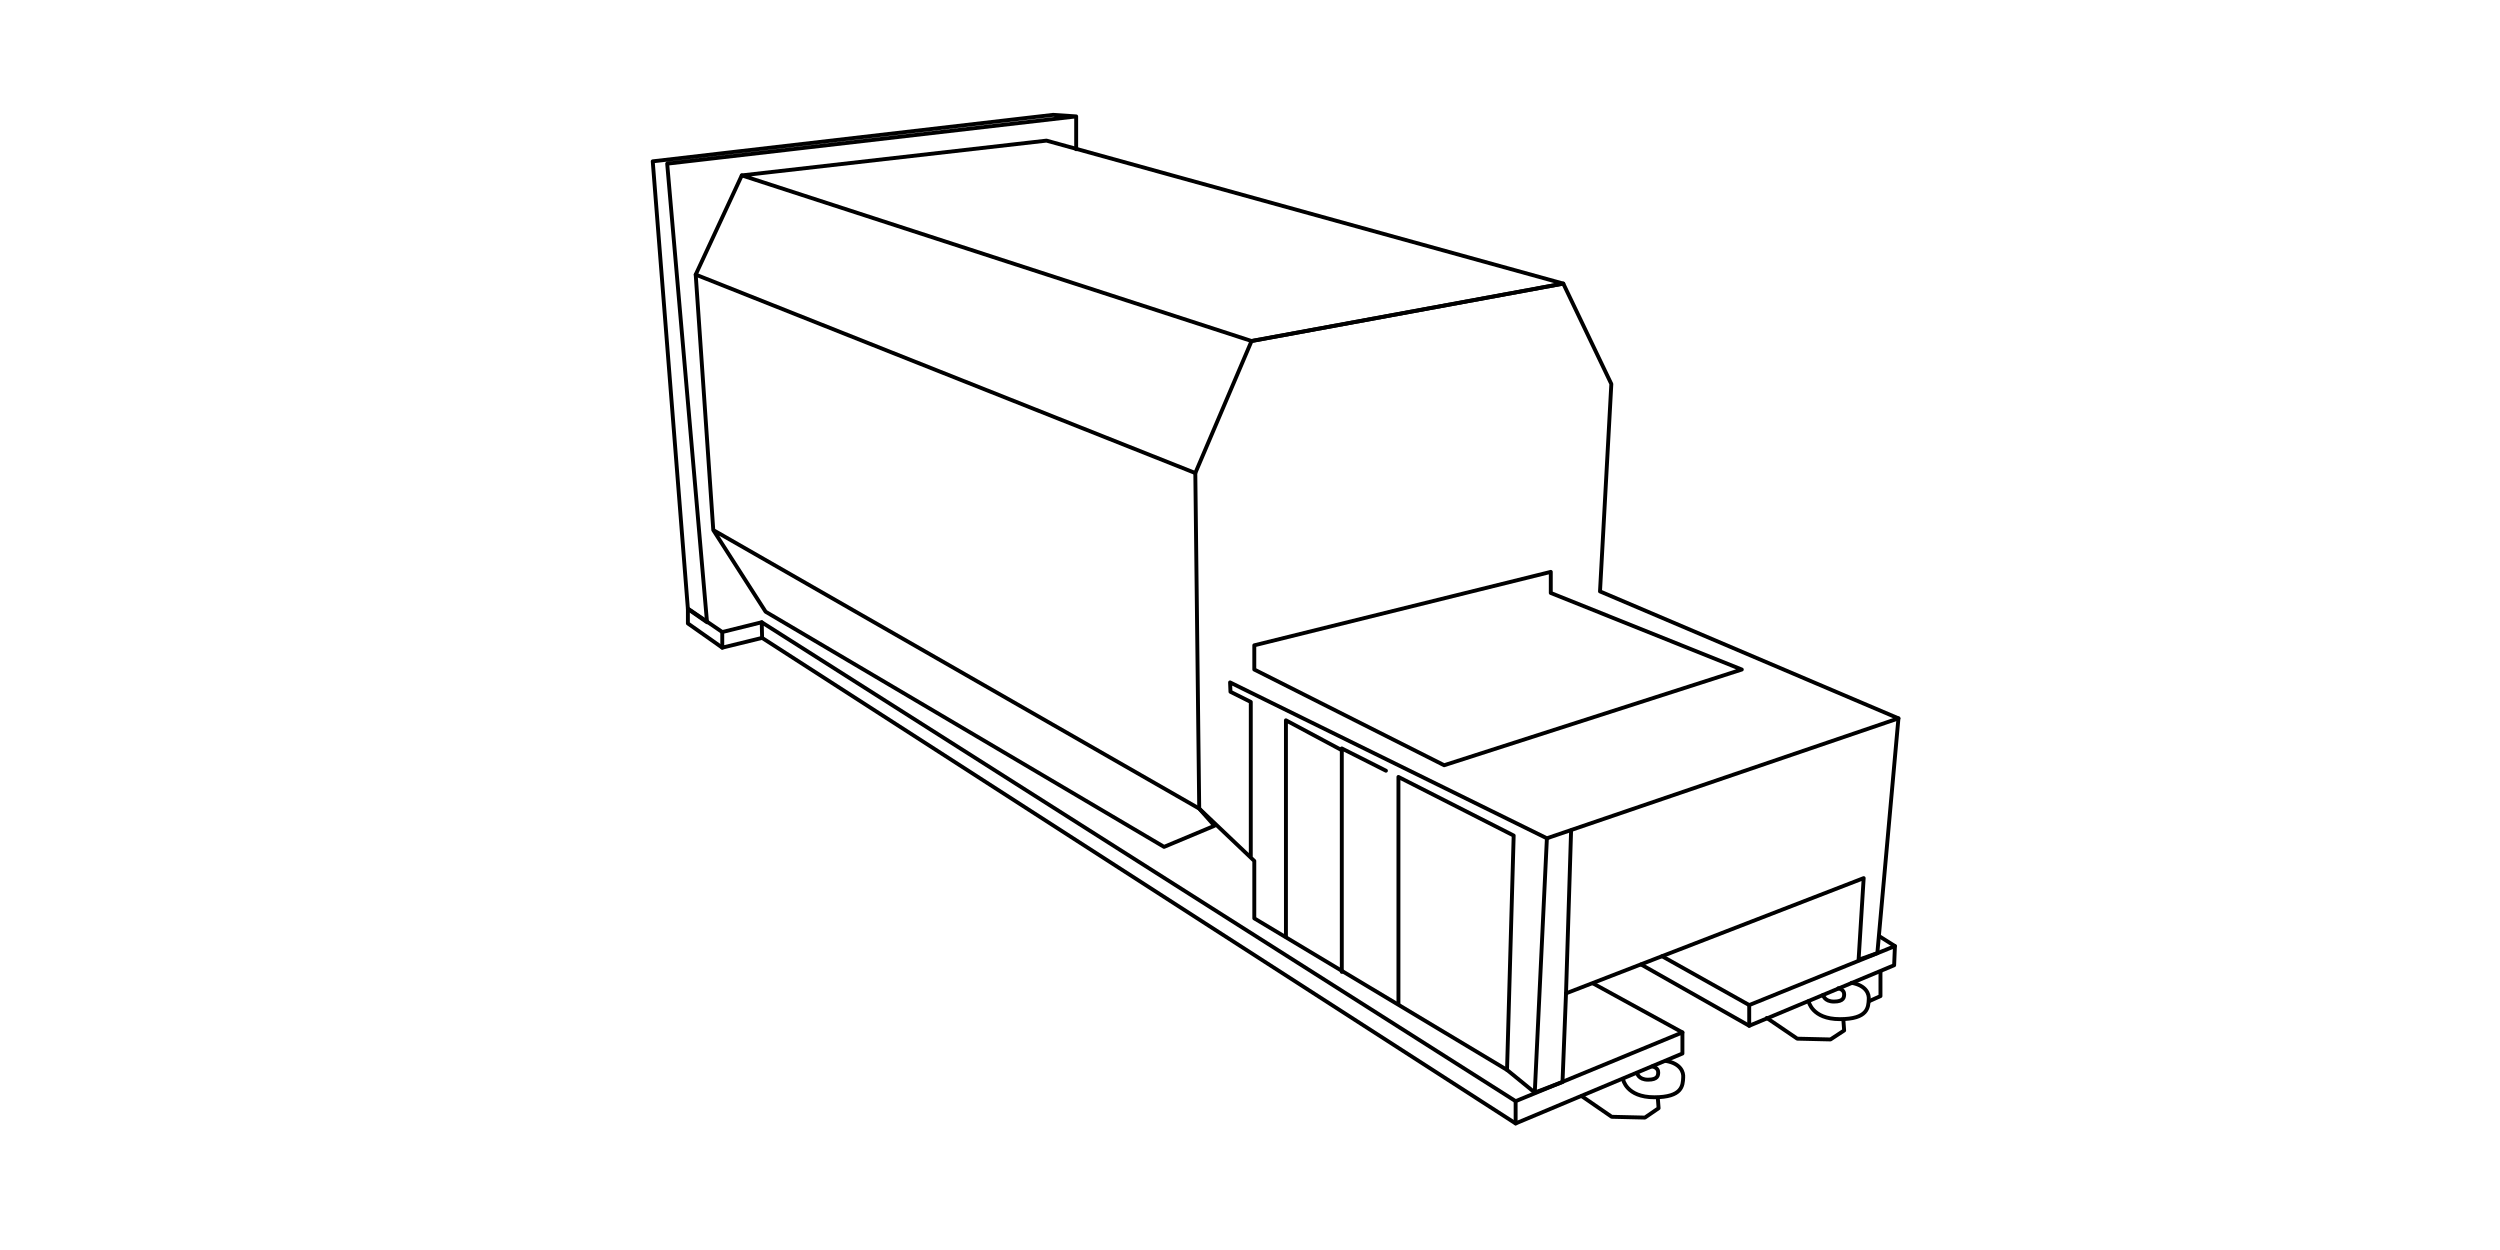 <?xml version="1.0" encoding="utf-8"?>
<!-- Generator: Adobe Illustrator 27.7.0, SVG Export Plug-In . SVG Version: 6.00 Build 0)  -->
<svg version="1.1" id="Layer_1" xmlns="http://www.w3.org/2000/svg" xmlns:xlink="http://www.w3.org/1999/xlink" x="0px" y="0px"
	 viewBox="0 0 640 320" style="enable-background:new 0 0 640 320;" xml:space="preserve">
<style type="text/css">
	.st0{fill:none;stroke:#000000;stroke-linecap:round;stroke-linejoin:round;stroke-miterlimit:10;}
</style>
<g>
	<polygon class="st0" points="400.2,72.6 267.9,36 189.9,44.9 320.4,87.3 	"/>
	<polyline class="st0" points="275.5,29.8 269.6,29.4 167.1,41.3 176.1,155.9 181,159.3 170.8,41.9 275.5,29.8 275.5,38.2 	"/>
	<polygon class="st0" points="321.1,165.2 321.1,171.4 369.7,195.9 445.9,171.4 397,151.8 397,146.4 	"/>
	<polyline class="st0" points="486,183.9 480.6,244 475.8,245.7 477.1,224.8 400.9,254.3 400,277 392.9,279.7 396,214.7 	"/>
	<line class="st0" x1="402.2" y1="212.6" x2="400.9" y2="254.3"/>
	<polyline class="st0" points="385.8,273.9 321.1,235.1 321.1,220.4 307,207 306,121.1 320.4,87.3 400.2,72.6 412.5,98.3 
		409.6,151.4 486,183.9 396,214.6 314.9,174.7 315,177.1 320.2,179.7 320.2,219.3 	"/>
	<polyline class="st0" points="343.4,192 329.2,184.4 329.2,239.8 	"/>
	<polyline class="st0" points="354.8,197.3 343.5,191.6 343.5,248.8 	"/>
	<polyline class="st0" points="392.9,279.7 385.8,273.9 387.5,213.9 358,198.9 358,256.9 	"/>
	<polyline class="st0" points="189.9,44.9 178.1,70.3 182.6,135.7 196,156.6 298,216.8 310.9,211.4 307,207 182.6,135.7 	"/>
	<line class="st0" x1="178.1" y1="70.3" x2="306" y2="121.1"/>
	<polygon class="st0" points="430.7,269.7 388,287.6 388,281.9 430.7,264.3 	"/>
	<polygon class="st0" points="447.8,257.3 485.1,242.2 484.9,247.1 447.8,262.6 	"/>
	<line class="st0" x1="485.1" y1="242.2" x2="481.3" y2="239.8"/>
	<polyline class="st0" points="388,281.9 195,159.3 195.1,163.3 388,287.6 	"/>
	<polyline class="st0" points="195,159.3 184.9,161.8 184.9,165.8 195.1,163.3 	"/>
	<polyline class="st0" points="184.9,161.8 176.1,155.8 176.1,159.6 184.9,165.8 	"/>
	<line class="st0" x1="447.8" y1="257.3" x2="425.5" y2="244.8"/>
	<line class="st0" x1="447.8" y1="262.6" x2="420.1" y2="246.9"/>
	<line class="st0" x1="430.7" y1="264.3" x2="407.9" y2="251.8"/>
	<polyline class="st0" points="404.9,280.6 412.6,285.9 421.1,286.1 424.6,283.7 424.4,281.1 	"/>
	<path class="st0" d="M415.5,276.3c0,0,0.8,4.6,8,4.6c7.2,0,7.3-3,7.4-5.1c0.1-1.2-0.5-3.5-4.4-4.2"/>
	<path class="st0" d="M419.1,274.7c0,0,0.3,1.7,2.8,1.7c2.5,0,2.6-1.1,2.6-1.9c0-0.4-0.2-1.2-1.5-1.5"/>
	<polyline class="st0" points="452.3,260.6 460.1,265.9 468.6,266.1 472.1,263.8 471.9,261.1 	"/>
	<path class="st0" d="M463,256.3c0,0,0.8,4.6,8,4.6c7.2,0,7.3-3,7.4-5.1c0.1-1.2-0.5-3.5-4.4-4.2"/>
	<path class="st0" d="M466.7,254.7c0,0,0.3,1.7,2.8,1.7c2.5,0,2.6-1.1,2.6-1.9c0-0.4-0.2-1.2-1.5-1.5"/>
	<polyline class="st0" points="481.4,248.8 481.4,255 478.5,256.3 	"/>
</g>
</svg>
